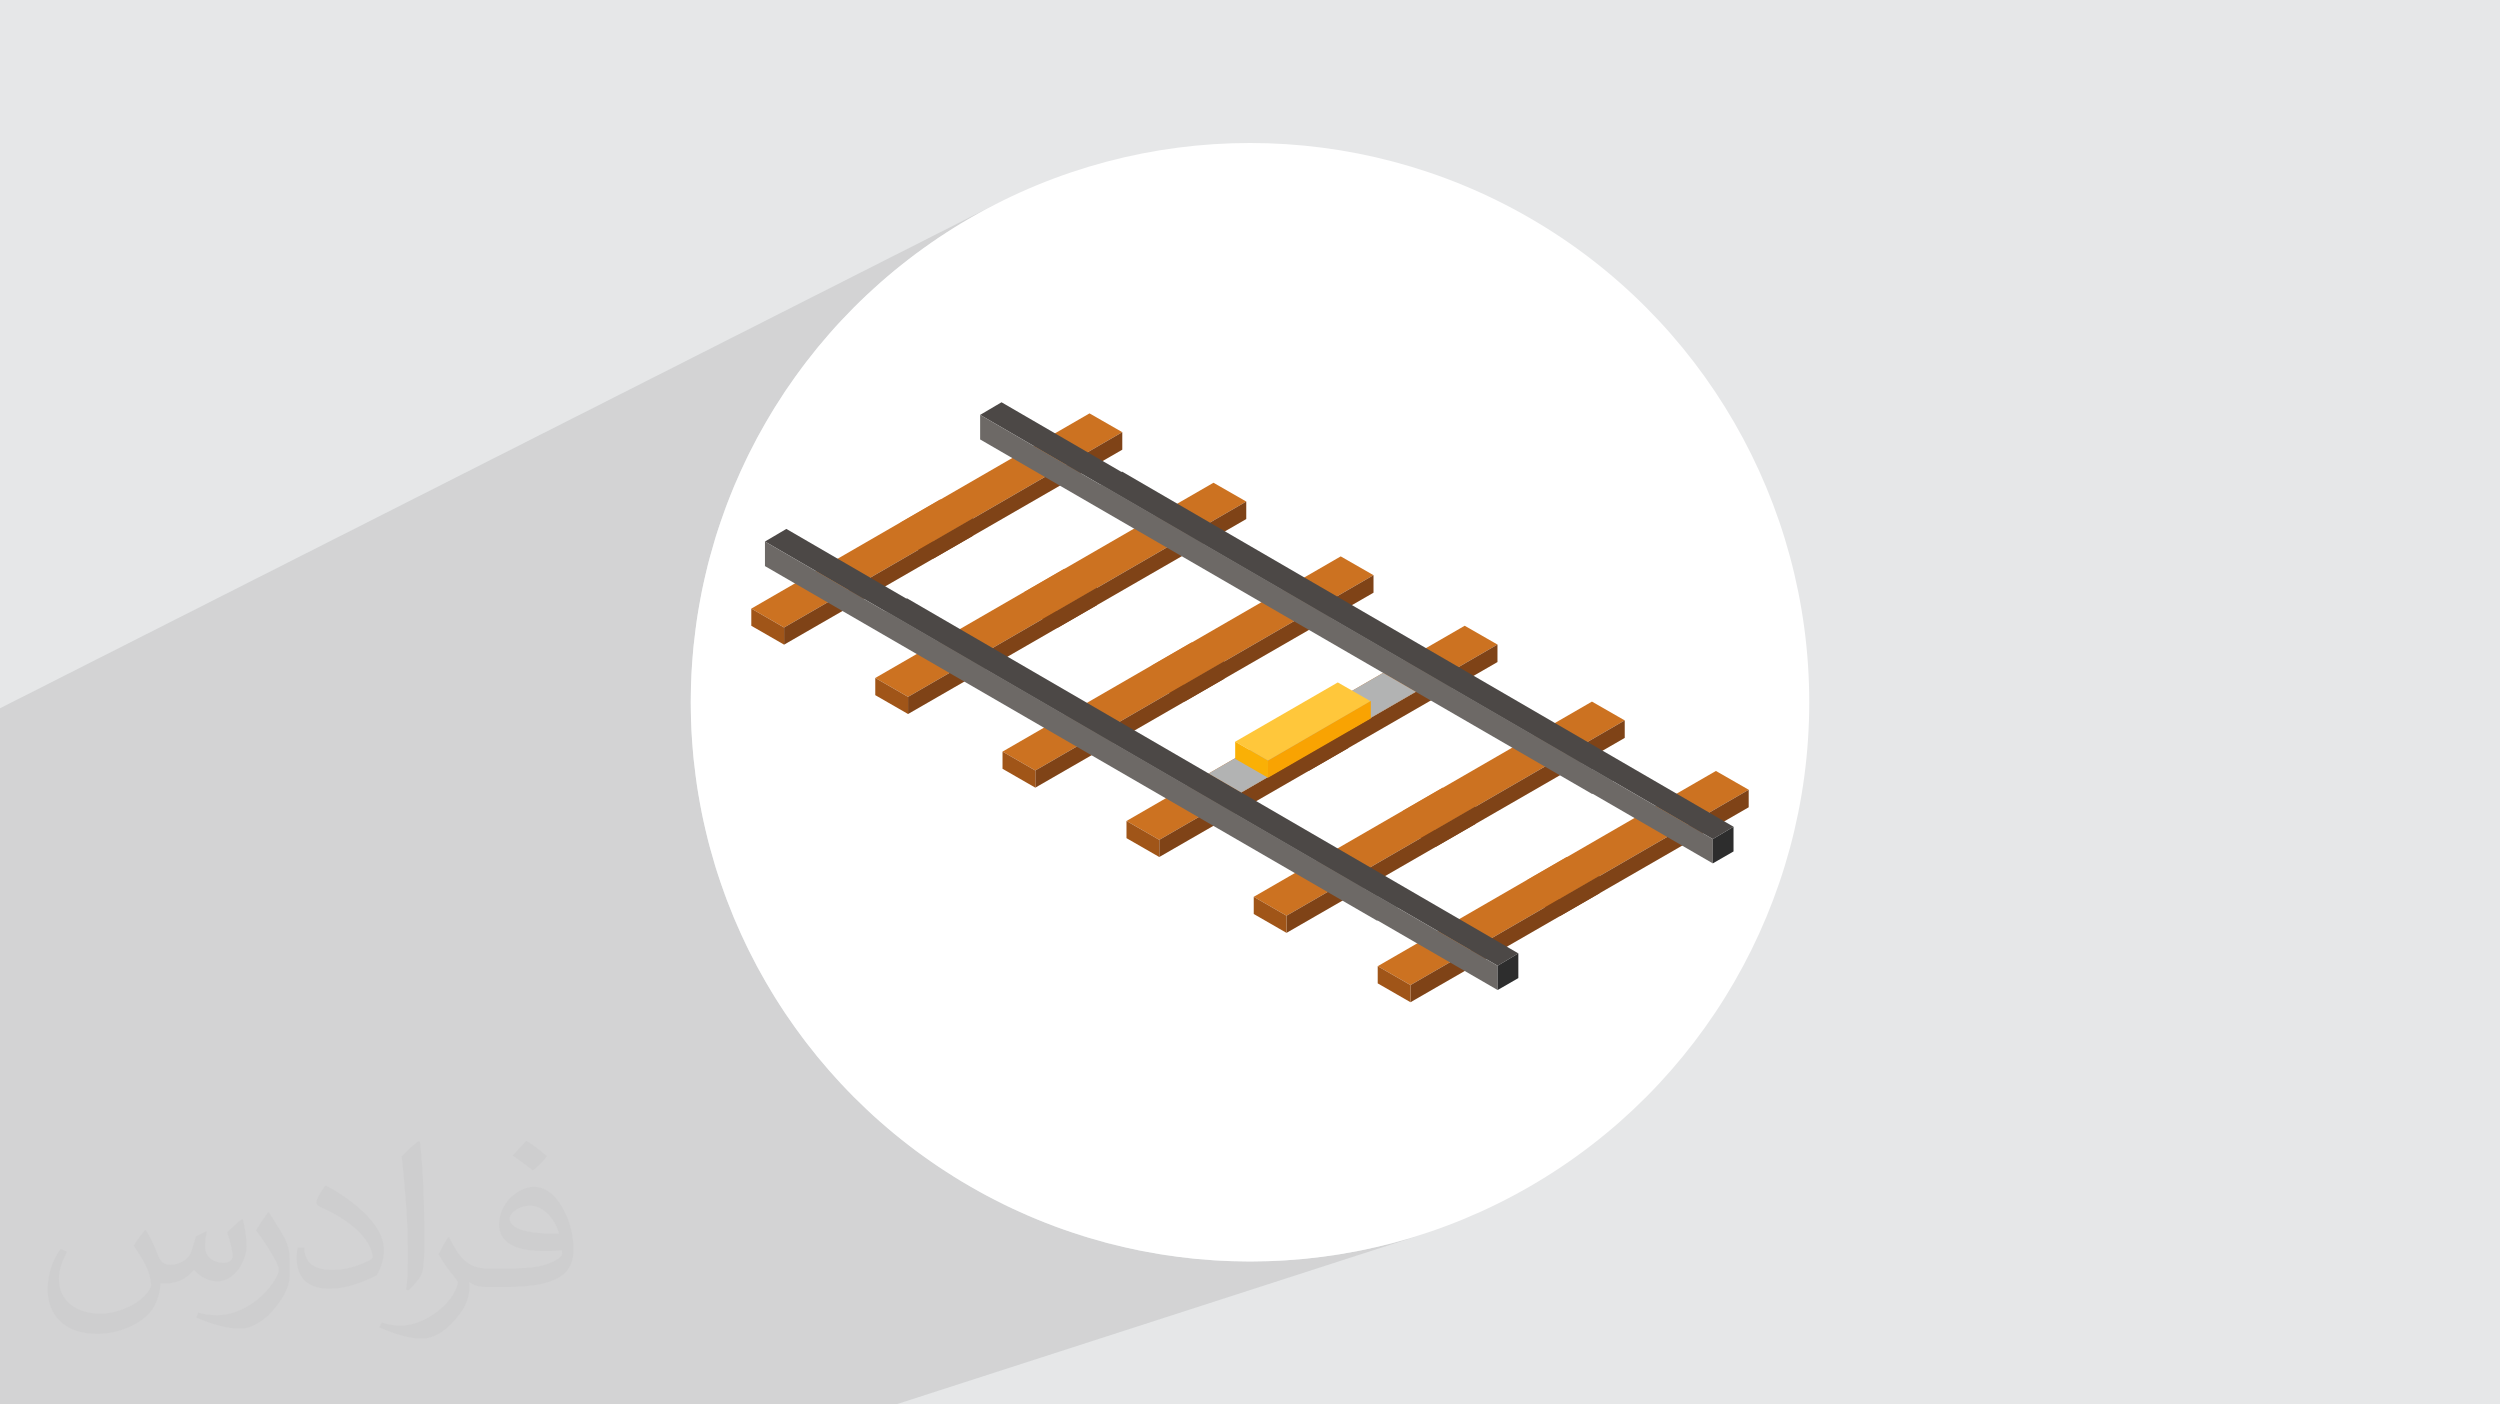 <?xml version="1.0" encoding="UTF-8"?>
<!DOCTYPE svg PUBLIC "-//W3C//DTD SVG 1.0//EN" "http://www.w3.org/TR/2001/REC-SVG-20010904/DTD/svg10.dtd">
<!-- Creator: CorelDRAW -->
<svg xmlns="http://www.w3.org/2000/svg" xml:space="preserve" width="94.192mm" height="52.917mm" version="1.0" style="shape-rendering:geometricPrecision; text-rendering:geometricPrecision; image-rendering:optimizeQuality; fill-rule:evenodd; clip-rule:evenodd"
viewBox="0 0 9404.92 5283.66"
 xmlns:xlink="http://www.w3.org/1999/xlink"
 xmlns:xodm="http://www.corel.com/coreldraw/odm/2003">
 <defs>
  <style type="text/css">
   <![CDATA[
    .fil11 {fill:#B2B3B3}
    .fil3 {fill:white}
    .fil10 {fill:#2D2D2D;fill-rule:nonzero}
    .fil8 {fill:#4C4846;fill-rule:nonzero}
    .fil9 {fill:#6D6966;fill-rule:nonzero}
    .fil5 {fill:#7F4317;fill-rule:nonzero}
    .fil7 {fill:#8E8E8E;fill-rule:nonzero}
    .fil6 {fill:#A05518;fill-rule:nonzero}
    .fil4 {fill:#CC7221;fill-rule:nonzero}
    .fil13 {fill:#F9A302;fill-rule:nonzero}
    .fil14 {fill:#FAB005;fill-rule:nonzero}
    .fil12 {fill:#FFC73B;fill-rule:nonzero}
    .fil2 {fill:#373435;fill-opacity:0.031}
    .fil1 {fill:#2B2A29;fill-opacity:0.102}
    .fil0 {fill:#E6E7E8}
   ]]>
  </style>
 </defs>
 <g id="Layer_x0020_1">
  <polygon class="fil0" points="-0,0 9404.92,0 9404.92,5283.66 -0,5283.66 "/>
  <polygon class="fil1" points="3369.84,5283.66 -0,5283.66 -0,2664.45 3790.34,745.42 3699.63,791.88 3611.52,842.54 3526.16,897.26 3443.68,955.92 3364.2,1018.38 3287.86,1084.5 3214.79,1154.16 3145.13,1227.23 3079.01,1303.57 3016.55,1383.05 2957.89,1465.53 2903.17,1550.89 2852.51,1639 2806.05,1729.71 2763.92,1822.91 2726.25,1918.45 2693.17,2016.2 2664.83,2116.04 2641.33,2217.82 2622.83,2321.43 2609.45,2426.72 2601.32,2533.56 2598.59,2641.83 2601.32,2750.1 2609.45,2856.94 2622.83,2962.24 2641.33,3065.84 2664.83,3167.62 2693.17,3267.46 2726.25,3365.22 2763.92,3460.75 2806.05,3553.95 2852.51,3644.66 2903.17,3732.77 2957.89,3818.13 3016.55,3900.61 3079.01,3980.09 3145.13,4056.43 3214.79,4129.5 3287.86,4199.16 3364.2,4265.28 3443.68,4327.74 3526.16,4386.4 3611.52,4441.12 3699.63,4491.78 3790.34,4538.24 3883.54,4580.38 3979.08,4618.04 4076.83,4651.12 4176.67,4679.47 4278.45,4702.96 4382.06,4721.46 4487.35,4734.84 4594.19,4742.97 4702.46,4745.71 4810.73,4742.97 4917.58,4734.84 5022.87,4721.46 5126.47,4702.96 5228.25,4679.47 5328.09,4651.12 "/>
  <path class="fil2" d="M548.54 4627.69c17.95,27.21 29.6,53.36 40.96,82.43 8.45,16.91 12.93,48.09 52.57,48.09 11.61,0 28.28,-3.42 43.06,-11.61 16.63,-8.73 29.32,-21.94 35.94,-42l15.85 -53.36 38.57 -19.02 2.64 2.64c-5.27,20.09 -6.59,39.36 -6.59,54.43 0,44.63 38.57,61.56 69.22,61.56 17.95,0 34.09,-8.73 34.09,-25.11 0,-21.13 -8.98,-57.06 -20.62,-89.29 17.95,-17.95 35.94,-35.94 56.53,-50.47l3.17 1.6c8.98,38.04 14,75.56 14,100.66 0,24.57 -10.83,51.79 -19.81,69.49 -18.49,34.87 -51.25,62.62 -90.87,62.62 -30.1,0 -63.65,-15.07 -86.66,-43.06l-1.32 0c-21.66,26.96 -55.22,51.25 -108.86,51.25l-16.63 0c-2.64,35.41 -10.29,60.49 -21.94,82.95 -31.95,62.34 -126.81,106.47 -216.1,106.47 -124.17,0 -186.51,-71.59 -186.51,-166.96 0,-58.91 19.27,-113.6 48.88,-152.42l24.29 10.04c-18.49,35.41 -30.91,68.68 -30.91,101.45 0,89.29 72.66,131.83 156.4,131.83 77.68,0 173.83,-49.41 191.28,-106.72 -6.59,-62.62 -30.1,-91.93 -66.04,-148.99 10.83,-19.02 24.83,-38.04 42.28,-58.38l3.17 0 0 0 0 0 -0.02 -0.09zm1432.13 -336.04c26.15,16.39 51.79,35.66 76.87,57.85 -14,19.81 -31.45,37.79 -53.11,53.64 -25.11,-20.34 -50.19,-37.79 -75.84,-56.27 17.42,-19.55 34.62,-38.29 52.04,-55.22l0 0 0 0 0 0 0 0 0 0 0.03 0zm13.47 244.11c-42.28,0 -76.87,27.75 -76.87,48.34 0,44.13 84.53,57.85 185.72,57.31 -12.68,-51.79 -57.06,-105.68 -108.86,-105.68l0.01 0.03zm-94.86 236.19c54.96,0 103.04,-1.6 139.74,-10.83 40.96,-10.29 75.56,-30.91 75.56,-45.17 0,-3.7 0,-8.19 -1.32,-11.89 -22.98,2.11 -49.41,2.11 -72.38,2.11 -74.49,0 -131.55,-16.91 -154.02,-58.66 -5.55,-11.61 -9.51,-24.57 -9.51,-39.36 0,-40.43 17.42,-79.79 48.09,-107 25.61,-22.45 53.89,-36.44 82.67,-36.44 52.04,0 93.51,41.75 122.57,107.54 15.85,35.94 26.68,77.4 26.68,129.72 0,34.87 -9.51,64.19 -31.17,85.85 -40.43,39.11 -114.92,53.89 -229.04,53.89l-51.79 0 0 0 -13.47 0c-28.28,0 -48.62,-5.02 -64.72,-17.42l-2.64 0c0.79,6.59 1.32,12.93 1.32,19.02 0,25.61 -8.45,58.38 -25.61,84.53 -50.72,75.3 -105.68,108.04 -153.24,108.04 -48.09,0 -107,-18.49 -160.11,-42.54l9.51 -18.49c17.17,7.13 40.96,11.89 73.7,11.89 85.85,0 198.66,-82.43 212.66,-163 -3.17,-6.59 -8.98,-15.32 -17.17,-24.57 -25.11,-29.85 -40.96,-54.68 -55.75,-80.83 12.68,-25.11 24.29,-45.17 35.13,-63.4l4.49 -0.53c36.72,74.77 69.99,117.55 144.23,117.55l11.61 0 0 0 53.89 0 0 0 0 0 0 0 0 0 0 0 0.09 0.01zm-371.98 79c6.34,-34.34 6.87,-72.91 6.87,-108.86l0 -53.36c0,-99.6 -12.68,-244.36 -22.98,-338.68 17.95,-19.27 43.06,-42 62.87,-57.31l5.81 1.6c13.47,118.62 16.63,256 16.63,383.06 0,33.3 -1.32,65.79 -4.49,89.55 -1.85,30.1 -19.27,52.83 -56.53,87.7l-8.19 -3.7zm-382.8 -157.19c1.85,46.77 24.83,83.49 105.15,83.49 49.93,0 92.19,-12.93 138.96,-35.13 8.45,-3.7 12.93,-8.73 12.93,-12.93 0,-29.32 -22.45,-68.15 -60.23,-103.55 -36.72,-33.3 -85.34,-62.62 -130.76,-82.18 -15.6,-6.59 -20.62,-13.47 -20.62,-20.09 0,-13.47 17.95,-41.75 32.77,-62.09l5.02 -0.53c52.04,27.21 110.17,67.64 153.24,112.53 39.11,41.47 63.4,83.49 63.4,129.19 0,33.81 -10.29,65.51 -26.96,95.11 -57.06,28.79 -117.83,50.72 -178.06,50.72 -73.17,0 -123.1,-34.34 -123.1,-114.92 0,-8.73 0,-22.19 3.17,-39.64l25.11 0 0 0 0 0 0 0 0 0 0 0 -0.02 0zm-132.37 -132.9l45.45 73.45c16.63,27.21 32.23,56.81 32.23,103.55l0 59.7c0,48.34 -30.91,100.13 -80.83,151.38 -39.11,34.62 -73.7,49.41 -105.68,49.41 -47.55,0 -101.98,-14.79 -164.85,-41.75l7.13 -18.49c19.81,5.27 42.79,9.77 71.06,9.77 90.36,-0.53 182.8,-66.57 225.08,-147.15 5.02,-9.26 6.87,-17.95 6.87,-24.04 0,-9.26 -5.02,-19.55 -8.98,-28.79 -22.98,-43.31 -48.62,-82.95 -76.87,-119.68 14.79,-23.25 29.6,-45.7 45.7,-67.9l3.7 0.53 0 0 0 0 0 0 0 0 0 0 -0.02 0.01z"/>
  <circle class="fil3" cx="4702.46" cy="2641.83" r="2103.87"/>
  <polygon class="fil4" points="6578.53,2971.04 5867.78,3382.07 5744.43,3311.01 6455.19,2900.32 "/>
  <polygon class="fil5" points="6578.53,2971.04 6578.53,3036.92 5867.78,3446.61 5867.78,3382.07 "/>
  <polygon class="fil6" points="5867.78,3446.61 5744.43,3375.62 5744.43,3311.01 5867.78,3382.07 "/>
  <polygon class="fil4" points="6016.99,3294.79 5306.23,3705.83 5182.89,3634.77 5893.65,3224.07 "/>
  <polygon class="fil5" points="6016.99,3294.79 6016.99,3360.67 5306.23,3770.36 5306.23,3705.83 "/>
  <polygon class="fil6" points="5306.23,3770.36 5182.89,3699.37 5182.89,3634.77 5306.23,3705.83 "/>
  <polygon class="fil4" points="6112.18,2710.1 5401.41,3121.13 5278.08,3050.07 5988.83,2639.37 "/>
  <polygon class="fil5" points="6112.18,2710.1 6112.18,2775.98 5401.41,3185.68 5401.41,3121.13 "/>
  <polygon class="fil6" points="5401.41,3185.68 5278.08,3114.68 5278.08,3050.07 5401.41,3121.13 "/>
  <polygon class="fil4" points="5550.63,3033.86 4839.88,3444.88 4716.54,3373.82 5427.29,2963.13 "/>
  <polygon class="fil5" points="5550.63,3033.86 5550.63,3099.74 4839.88,3509.43 4839.88,3444.88 "/>
  <polygon class="fil6" points="4839.88,3509.43 4716.54,3438.43 4716.54,3373.82 4839.88,3444.88 "/>
  <polygon class="fil4" points="5633.45,2424.74 4922.7,2835.78 4799.35,2764.71 5510.11,2354.02 "/>
  <polygon class="fil5" points="5633.45,2424.74 5633.45,2490.62 4922.7,2900.32 4922.7,2835.78 "/>
  <polygon class="fil6" points="4922.7,2900.32 4799.35,2829.33 4799.35,2764.71 4922.7,2835.78 "/>
  <polygon class="fil4" points="5071.91,2748.5 4361.16,3159.53 4237.81,3088.46 4948.58,2677.78 "/>
  <polygon class="fil5" points="5071.91,2748.5 5071.91,2814.38 4361.16,3224.07 4361.16,3159.53 "/>
  <polygon class="fil6" points="4361.16,3224.07 4237.81,3153.08 4237.81,3088.46 4361.16,3159.53 "/>
  <polygon class="fil4" points="5167.1,2163.8 4456.34,2574.84 4333,2503.78 5043.75,2093.08 "/>
  <polygon class="fil5" points="5167.1,2163.8 5167.1,2229.68 4456.34,2639.37 4456.34,2574.84 "/>
  <polygon class="fil6" points="4456.34,2639.37 4333,2568.38 4333,2503.78 4456.34,2574.84 "/>
  <polygon class="fil4" points="4605.56,2487.56 3894.8,2898.59 3771.46,2827.53 4482.21,2416.83 "/>
  <polygon class="fil5" points="4605.56,2487.56 4605.56,2553.44 3894.8,2963.13 3894.8,2898.59 "/>
  <polygon class="fil6" points="3894.8,2963.13 3771.46,2892.14 3771.46,2827.53 3894.8,2898.59 "/>
  <polygon class="fil4" points="4688.38,1886.76 3977.62,2297.8 3854.28,2226.73 4565.04,1816.04 "/>
  <polygon class="fil5" points="4688.38,1886.76 4688.38,1952.64 3977.62,2362.33 3977.62,2297.8 "/>
  <polygon class="fil6" points="3977.62,2362.33 3854.28,2291.34 3854.28,2226.73 3977.62,2297.8 "/>
  <polygon class="fil4" points="4126.83,2210.52 3416.08,2621.55 3292.74,2550.49 4003.5,2139.79 "/>
  <polygon class="fil5" points="4126.83,2210.52 4126.83,2276.4 3416.08,2686.09 3416.08,2621.55 "/>
  <polygon class="fil6" points="3416.08,2686.09 3292.74,2615.1 3292.74,2550.49 3416.08,2621.55 "/>
  <polygon class="fil4" points="4222.02,1625.83 3511.26,2036.86 3387.92,1965.79 4098.68,1555.11 "/>
  <polygon class="fil5" points="4222.02,1625.83 4222.02,1691.71 3511.26,2101.4 3511.26,2036.86 "/>
  <polygon class="fil6" points="3511.26,2101.4 3387.92,2030.41 3387.92,1965.79 3511.26,2036.86 "/>
  <polygon class="fil4" points="3660.48,1949.58 2949.72,2360.62 2826.38,2289.55 3537.14,1878.86 "/>
  <polygon class="fil5" points="3660.48,1949.58 3660.48,2015.46 2949.72,2425.15 2949.72,2360.62 "/>
  <polygon class="fil6" points="2949.72,2425.15 2826.38,2354.17 2826.38,2289.55 2949.72,2360.62 "/>
  <polygon class="fil7" points="5180.38,3463.53 5258.3,3418.56 5258.3,3325.66 5180.38,3372.11 "/>
  <polygon class="fil8" points="5711.97,3586.59 3411.85,2250.68 3409.67,2251.96 2958.18,1989.74 2877.75,2037.2 5180.38,3372.11 5182.13,3371.06 5634.05,3633.04 "/>
  <polygon class="fil9" points="5634.05,3633.04 3331.43,2298.13 3331.43,2300.21 2877.75,2037.2 2877.75,2129.62 5180.38,3463.53 5180.38,3461.65 5634.05,3724.46 "/>
  <polygon class="fil10" points="5634.05,3724.46 5711.97,3679.51 5711.97,3586.59 5634.05,3633.04 "/>
  <polygon class="fil7" points="5989.87,2987.1 6067.79,2942.14 6067.79,2849.22 5989.87,2895.69 "/>
  <polygon class="fil8" points="6521.47,3110.16 4221.35,1774.24 4219.16,1775.53 3767.68,1513.31 3687.25,1560.77 5989.87,2895.69 5991.63,2894.63 6443.53,3156.61 "/>
  <polygon class="fil9" points="6443.53,3156.61 4140.92,1821.7 4140.92,1823.78 3687.25,1560.77 3687.25,1653.19 5989.87,2987.1 5989.87,2985.22 6443.53,3248.03 "/>
  <polygon class="fil10" points="6443.53,3248.03 6521.47,3203.08 6521.47,3110.16 6443.53,3156.61 "/>
  <polygon class="fil11" points="5203.18,2531.38 5326.02,2602.53 4669.59,2981.16 4546.87,2909.88 "/>
  <g id="_1622986531008">
   <polygon class="fil12" points="5156.09,2637.99 4770.07,2861.23 4646.74,2790.17 5032.75,2567.26 "/>
   <polygon class="fil13" points="5156.98,2636.86 5156.98,2702.74 4770.07,2925.76 4770.07,2861.23 "/>
   <polygon class="fil14" points="4770.07,2925.76 4646.74,2854.77 4646.74,2790.17 4770.07,2861.23 "/>
  </g>
 </g>
</svg>
